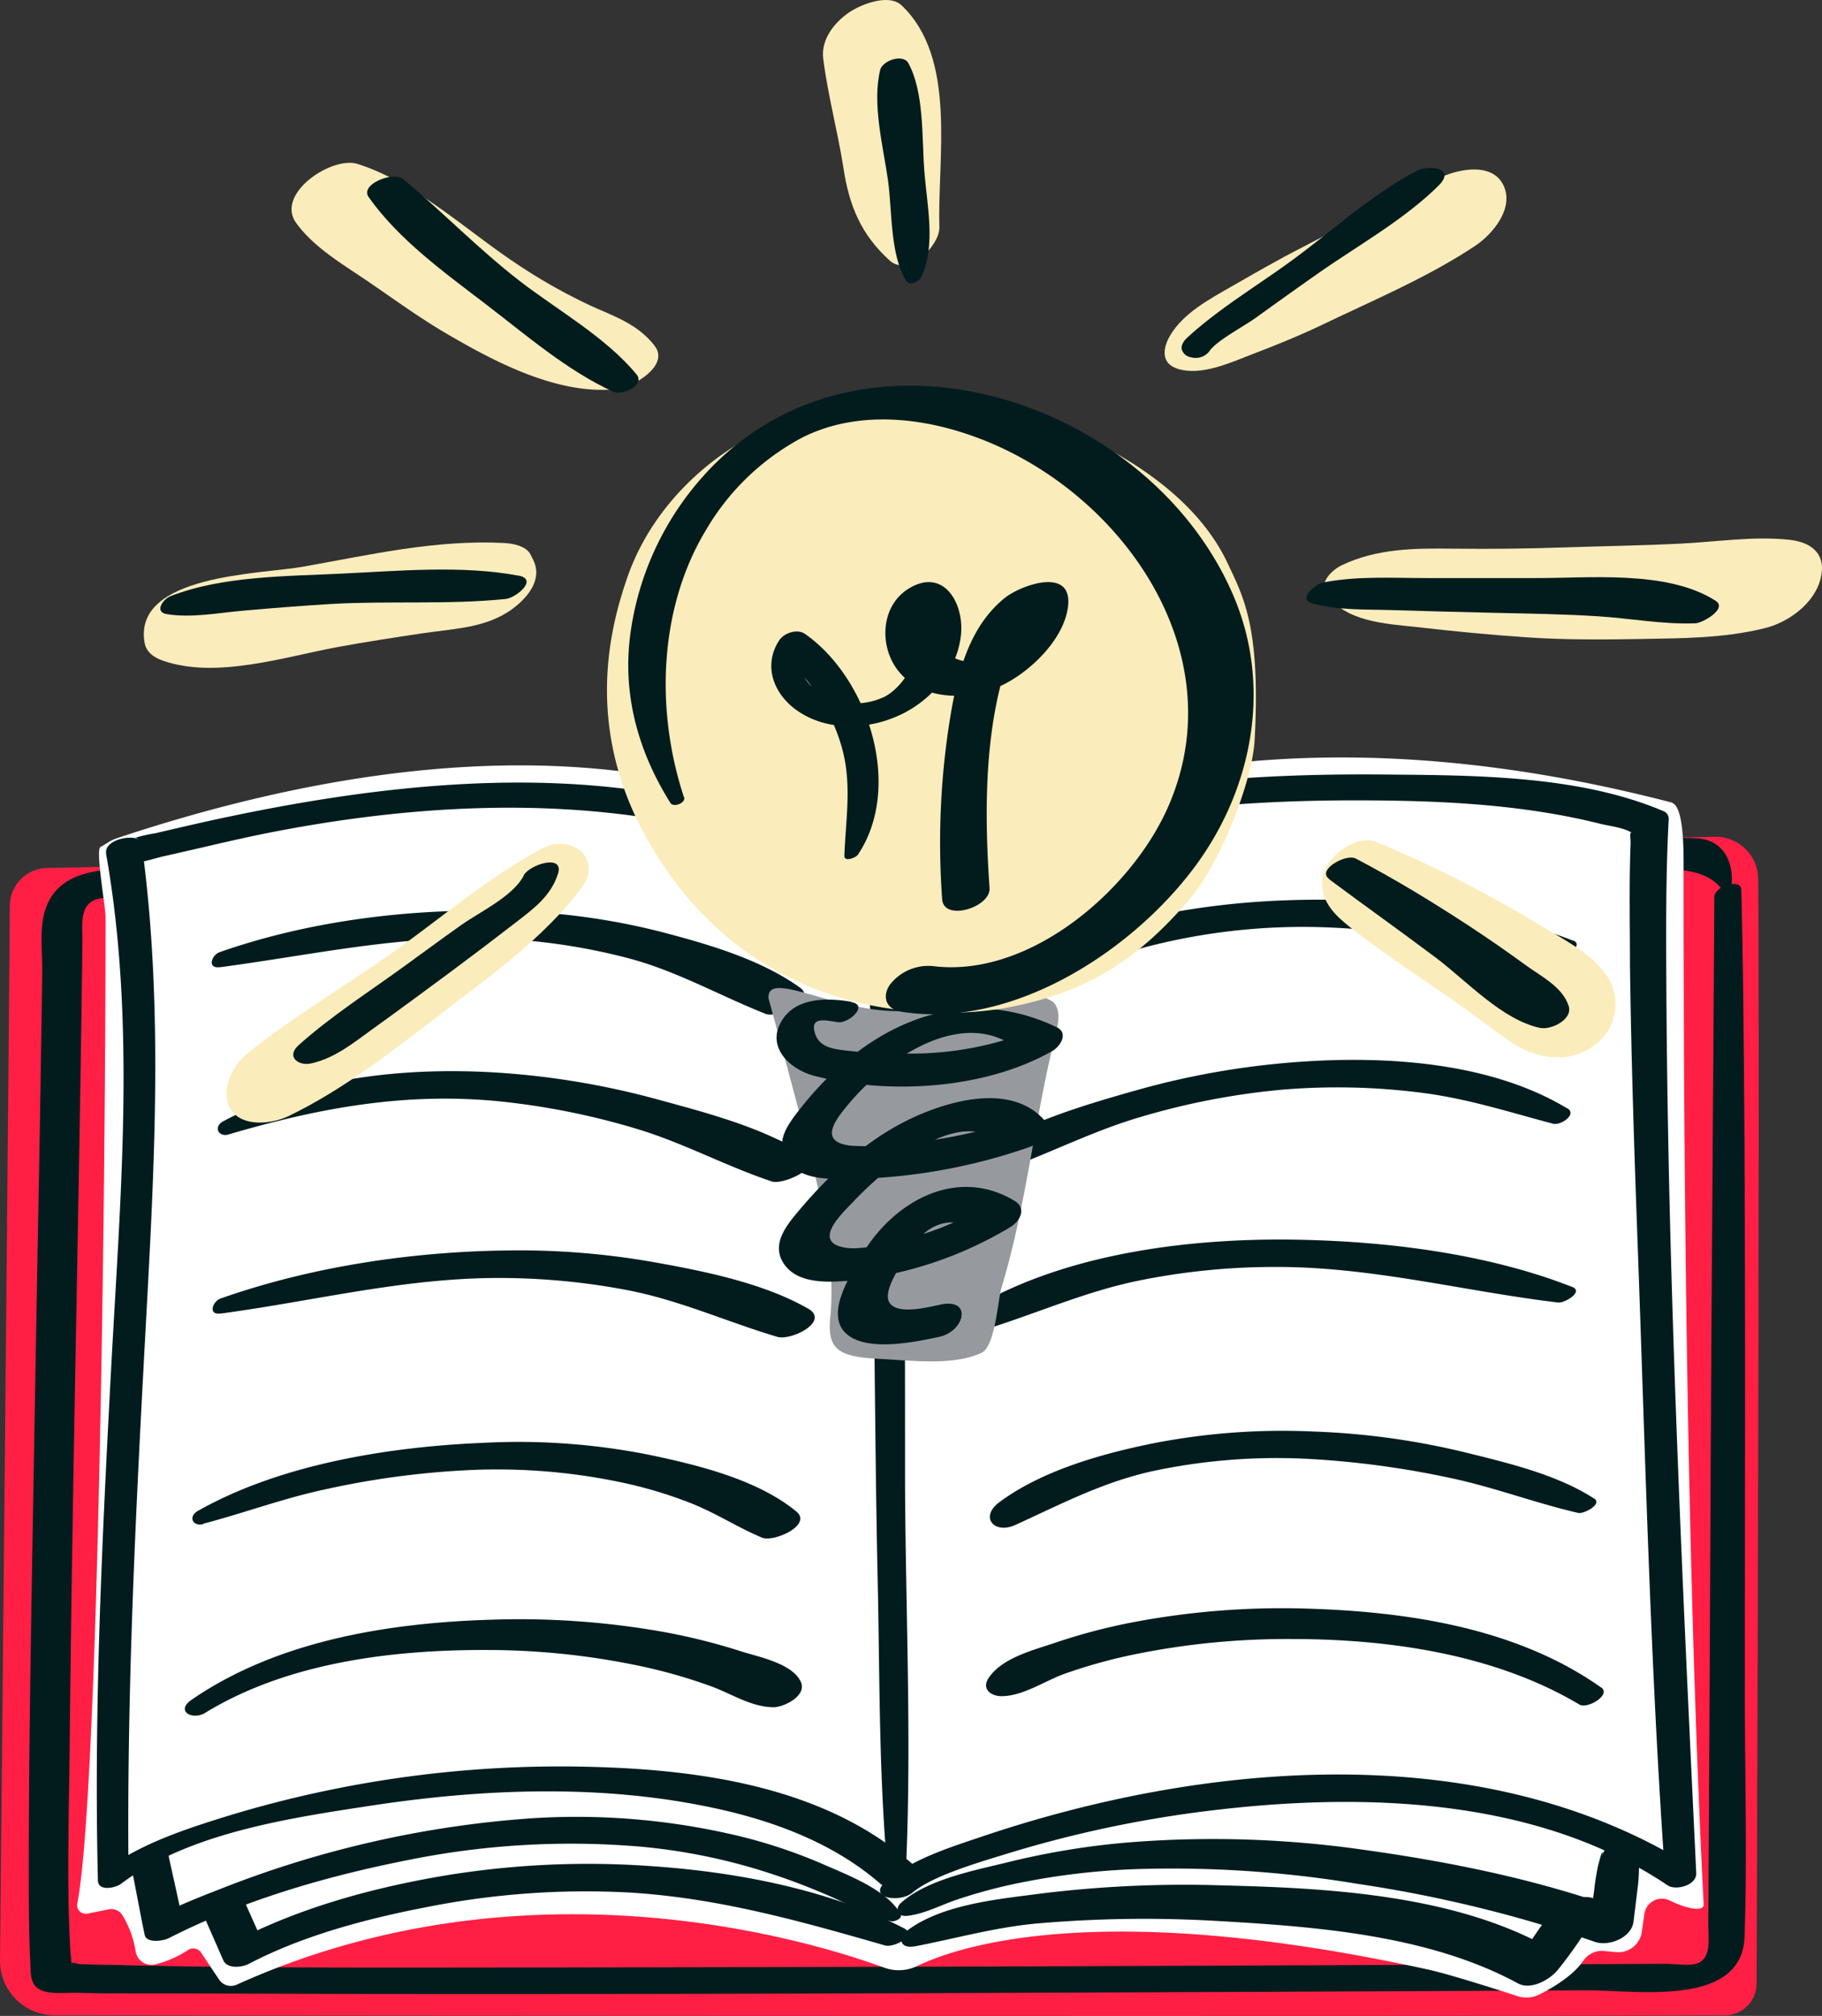 <svg xmlns="http://www.w3.org/2000/svg" viewBox="0 0 322.51 356.68"><rect x="0" y="0" width="322.51" height="356.68" fill="#333333" stroke="none"/><defs><style>.cls-1{fill:#ff1f44;}.cls-2{fill:#021c1e;}.cls-3{fill:#fff;}.cls-4{fill:#969a9e;}.cls-5{fill:#fbecbb;}</style></defs><g id="Ebene_2" data-name="Ebene 2"><g id="read_instructions" data-name="read instructions"><g id="Buch_mit_Glühbirne" data-name="Buch mit Glühbirne"><g id="Buchrücken"><path class="cls-1" d="M311.21,155.48c.31,30.13-.17,166.22-.28,195.5a5.61,5.61,0,0,1-5.59,5.59c-36.9.2-247.66.07-295.69,0A9.65,9.65,0,0,1,0,346.86c.33-33.8,1.43-146.15,1.74-186.62a6.71,6.71,0,0,1,6.58-6.66c40.06-.85,252.39-4.74,295.26-5.52A7.51,7.51,0,0,1,311.21,155.48Z"/><path class="cls-2" d="M303.45,158.74c-.19,34.64-.5,69.27-.66,103.91q-.14,29-.29,58l-.12,19.81c0,2.52.65,6.26-2.2,7-1.51.39-3.63,0-5.19,0l-84,.35q-56.32.22-112.64.3c-26.36,0-53,.18-79.21-.47-1.6,0-3.21-.07-4.81-.12-1,0-.92-.44-2.14-.1-1.79.48.9.53.51.7.11-.05-.16.22-.07-.47a11.47,11.47,0,0,0-.14-1.93c-.73-12.12-.28-24.38-.16-36.51.39-39.77,1.29-79.52,1.93-119.28q.19-11.59.33-23.2c0-3.53-.66-7.36,3.58-7.83,2.16-.25,4.45-.09,6.63-.13q20.49-.41,41-.77,59.91-1.09,119.81-2.16,50.61-.9,101.23-1.73c6-.1,15.36-1.86,18.59,4.24.15.29.74.07.8-.19,1.09-4.48-.52-9.43-5.68-9.82-2.22-.17-4.52,0-6.75.08l-18.33.36-52.06,1L95.53,152.25q-26.22.5-52.43,1l-17.93.36c-6.61.14-15.27,0-17.34,8-.82,3.15-.32,7-.36,10.22q-.06,6-.17,12-.21,14.21-.48,28.4-.59,32.61-1.15,65.21c-.29,18-.59,36.06-.57,54.09,0,5.15,0,10.32.25,15.47.12,2.32-.14,4.54,2.4,5.31,1.81.55,4.16.24,6,.29,4.1.11,8.21.1,12.31.11,13.38,0,26.77.08,40.16.09q57,.06,114-.21,50.21-.17,100.42-.44c8.67-.06,27.71,3.17,28.16-9.46.53-15,0-30.11.06-45.12,0-41,.18-81.95-.31-122.93q-.11-8.57-.32-17.13C308.23,155.26,303.47,156.76,303.45,158.74Z"/></g><g id="Papier"><path class="cls-3" d="M295.35,141.85c.86.22,2.66,0,2.66,10.64,0,26.75,0,114.76,3.55,184.45.07,1.42-3.18.74-6-.68a3.14,3.14,0,0,0-4.49,2.38l-.45,3.15a4.22,4.22,0,0,1-4.6,3.61l-2.11-.21A4,4,0,0,0,280.2,347c-1.81,2.62-5.45,4.75-7.72,5.89a5.12,5.12,0,0,1-3.88.29c-3.74-1.22-12-3.86-15.81-4.7-57.42-12.57-82.72-4.33-90.42-.64a7.48,7.48,0,0,1-5.83.31c-12.86-4.71-63.19-20.25-114.63,3a2.51,2.51,0,0,1-3.12-.88l-3.18-4.77a1.68,1.68,0,0,0-2.32-.48,18.64,18.64,0,0,1-5.9,2.57A2.84,2.84,0,0,1,24,345.21a17.27,17.27,0,0,0-2.35-6.38,2.31,2.31,0,0,0-2.43-1l-3.72.75a1.53,1.53,0,0,1-1.82-1.8c3.65-18.35,5-123.39,5-174.5,0-2-1.82-11.89-.89-12.42,1.94-1.09,1.51-1.1,3.55-1.77,91.33-30.15,129.3,2.95,135.23,3.18C167.69,151.67,209.34,119.68,295.35,141.85Z"/><path class="cls-2" d="M160.2,333.92c1.31-23.93.08-48.19,0-72.17,0-17.21,0-34.42-.18-51.63-.15-14.45-.43-28.89-1.06-43.33-.11-2.42-1-7.18,0-8.71,1.44-2.24,6.5-4,8.8-5a107.48,107.48,0,0,1,21.52-6.65c16.59-3.58,33.75-4.83,50.7-4.82,14.36,0,29.25.62,43.25,4.14,1.56.39,4.9.76,6,1.92-1-1.06-.56.56-.6,1.55-.05,1.27-.09,2.54-.11,3.8-.12,6,0,11.92,0,17.88.22,16.36.75,32.72,1.35,49.07,1.38,37.57,2.24,75.26,4.93,112.76l5.09-2.16c-36.92-23.44-86.67-19-126.44-5.5-5.6,1.89-12,3.9-16.6,7.78-3.5,2.94,2.4,3.94,4.69,2,3.61-3,11.73-5.34,16.94-6.94a207.29,207.29,0,0,1,34.83-7.44c27.13-3.4,58.44-2.67,81.86,13.1,1.45,1,5.18,0,5.08-2.15-2.48-52.17-5-104.32-5.29-156.56-.05-10-.12-20,.42-30a1.49,1.49,0,0,0-1-1.37c-14.9-6.32-33.33-6.31-49.22-6.45-21.61-.2-44.16,1.2-65,7.38C172,146.88,164,150,157,155.08c-1.12.81-3,1.8-3.58,3.09-.8,1.68,0,5,.07,6.87q.32,6.78.52,13.58c.6,19.66.54,39.33.76,59,.16,14,.28,28.11.59,42.16.4,18.2.16,36.69,2.1,54.8.15,1.36,2.7.43,2.76-.66Z"/><path class="cls-2" d="M158.75,156.82c-35.94-24.3-81.77-20.37-122.07-11.5-3.09.68-6.16,1.41-9.25,2.12a27.81,27.81,0,0,0-3,.65c-.87.31-1.09-.37.3.51-1.54-1-6.4,0-5.94,2.53,5.32,30.08,2.47,61.08.86,91.41-1.59,30-3.06,60.1-2.32,90.17.05,2,3.12,1.33,4.09.6,12-9,29.74-11.62,44.12-13.81,20.29-3.1,41.67-3.9,61.81.61,10.26,2.3,20.43,6.2,28.45,13.16,2,1.74,7.86-1.56,5.59-3.57-15.29-13.5-37.24-16.6-56.9-17.09a202.14,202.14,0,0,0-63.82,8.58c-7.5,2.31-15.57,4.91-22,9.61l4.08.61c-.31-30.15,1.09-60.17,2.7-90.26,1.62-30.49,3.78-61.17-.33-91.55l-5.94,2.52c2.55,1.72,7.13,0,9.8-.62,6.82-1.51,13.58-3.22,20.44-4.51,21.5-4.07,43.86-5.6,65.57-2.23a114.38,114.38,0,0,1,40.77,14.35c1.14.67,4.36-1.37,3-2.29Z"/><path class="cls-2" d="M160.4,339c3.17-.31,6-1.89,9-2.9a93.36,93.36,0,0,1,10.76-2.9,126.61,126.61,0,0,1,20.63-2.48,200.85,200.85,0,0,1,39.56,2.6,233.5,233.5,0,0,1,41.93,10.25c2.5.88,6.52-.71,6.87-3.58l.81-6.64c.22-1.84.17-5.75.28-6.5.39-3-6.29-1.17-6.66,1.59.29-2.15-.54,1-.71,1.68a42.62,42.62,0,0,0-.72,4.64c-.35,2.38-.69,4.77-1,7.15L288,338.3c-14.71-5.52-30.68-8.78-46.19-10.95a187.61,187.61,0,0,0-42-1.37,135.92,135.92,0,0,0-20.92,3.39c-6.07,1.51-14.68,3.06-19.43,7.33-1.11,1-.58,2.44,1,2.28Z"/><path class="cls-2" d="M161.86,344.39c7.5-1.44,14.56-3.48,22.25-4.11a220,220,0,0,1,30.59-.44c17.75,1,38.05,2.43,54,11.09,2.28,1.24,5.6-.65,7-2.34a70.59,70.59,0,0,0,6.7-9.82c2.48-4.36-4.32-3.38-6.28-1.72-3.34,2.85-5.24,7.11-8.11,10.4l7-2.34c-16.82-9.76-39.28-11.05-58.24-11.51A207.36,207.36,0,0,0,184.49,335c-7.52,1-17.54,1.85-23.84,6.53-1.91,1.42-1.22,3.31,1.21,2.84Z"/><path class="cls-2" d="M159.43,338.69c-2.36-4.3-9.38-6.93-13.67-8.82a91.9,91.9,0,0,0-17.52-5.6,123.39,123.39,0,0,0-34.5-2.53A184.76,184.76,0,0,0,39,334.22c-3.69,1.43-7.39,2.91-10.93,4.68l4.19.61c-.81-4.06-1.78-8.09-2.62-12.13-.55-2.66-7-.21-6.44,2.73.84,4.06,1.55,8.16,2.41,12.23.33,1.56,3.33,1.05,4.19.62C42.9,336.28,57.6,332,72,329.15a145.06,145.06,0,0,1,41.68-2.39,104.09,104.09,0,0,1,22.44,4.64c3.68,1.19,7.25,2.56,10.79,4.1s7,3.75,10.87,4.44c.51.1,2.06-.5,1.65-1.25Z"/><path class="cls-2" d="M160,341.17c-13.4-6.93-29.93-10-44.86-11A155.94,155.94,0,0,0,77.84,332c-12.48,2.17-25.32,5.72-36.59,11.67l5.35.18-3.58-8c-1.29-2.89-8.26.08-7,3l3.51,8c.68,1.54,3.28,1.26,4.45.65,9.83-5.13,21.09-8.06,31.91-10.14a143.74,143.74,0,0,1,35.85-2.49c15.65,1,30,5.06,44.94,9.35,1.52.43,5.79-1.78,3.32-3.06Z"/></g><g id="Text"><path class="cls-2" d="M38.84,171.15c15.91-2.11,31.32-5.57,47.5-5.14a109.62,109.62,0,0,1,24.77,3.5c8.72,2.29,16.16,6.61,24.43,9.88,2.08.82,9.08-2.47,6.07-4.64-7.11-5.12-16.69-7.82-25.09-10a120.35,120.35,0,0,0-25.76-3.54c-17.2-.6-35.58,1.54-51.88,7.26-1.44.51-2.25,2.95,0,2.65Z"/><path class="cls-2" d="M36.33,303.05c14.59-8.92,33.21-11.18,50-11.11a131.7,131.7,0,0,1,26.86,2.81A93.15,93.15,0,0,1,126,298.41c3.65,1.36,7,3.61,10.91,3.66,1.81,0,5.91-2,4.87-4.43-1.44-3.32-7.45-4.46-10.62-5.47a108.84,108.84,0,0,0-13.67-3.42,145.38,145.38,0,0,0-30.55-2.17c-18.1.54-37.86,3.7-53.06,14.19-2.87,2,.19,3.66,2.47,2.28Z"/><path class="cls-2" d="M40.45,200.72c15.85-4.65,31.09-7.49,47.72-5.88a129.82,129.82,0,0,1,24.53,4.89c8.27,2.48,15.8,6.61,23.93,9.31,2,.66,9.21-2.62,6.07-4.65-7.58-4.87-17.4-7.43-26-9.78a142.17,142.17,0,0,0-27.62-4.76c-16.52-1.16-34.79.57-49.59,8.56-1.73.93-.87,2.85,1,2.31Z"/><path class="cls-2" d="M39,232.42c15.78-2.1,31-5.95,47.05-6.28a120.93,120.93,0,0,1,24.75,2.08c9.4,1.77,17.69,5.6,26.75,8.3,2.52.76,9.44-2.75,5.46-5-8-4.57-18.64-6.67-27.65-8.27a137.51,137.51,0,0,0-25.79-2c-16.81.22-34.63,2.89-50.52,8.5-1.44.51-2.26,2.95-.05,2.65Z"/><path class="cls-2" d="M36,269.59c7.13-1.86,14-4.44,21.24-6a150.24,150.24,0,0,1,26-3.49,106.48,106.48,0,0,1,26.3,2.09,77,77,0,0,1,13,3.87c4.26,1.71,8.12,4.23,12.34,6,2.07.86,9-2.23,6.06-4.64-6.9-5.68-17.59-8.26-26.19-10.05a118.28,118.28,0,0,0-28.91-2.1c-16.68.67-36.11,3.72-50.85,12.08-1.72,1-.88,2.79,1,2.31Z"/><path class="cls-2" d="M278.44,166.43c-15.66-6.13-34.28-7.74-51-7.13-17.06.63-36.79,4.3-51.27,13.87-3.83,2.52-.78,5.62,2.88,4,8.14-3.51,15.62-7.51,24.29-9.74a110.3,110.3,0,0,1,24-3.38c16.58-.52,32.3,3.16,48.62,5.1,1.11.14,4.58-1.93,2.46-2.76Z"/><path class="cls-2" d="M283.45,298.6c-15.05-10.66-34.62-13.51-52.66-14a141.37,141.37,0,0,0-30.31,2.44,104.16,104.16,0,0,0-13.77,3.64c-3.88,1.31-9.2,2.61-11.65,6.11-1.41,2,.3,3.35,2.32,3.32,3.78-.07,7.46-2.65,11-3.94a92.2,92.2,0,0,1,12.65-3.5A134.65,134.65,0,0,1,228.76,290c17.12,0,35.85,2.69,50.79,11.58,1.46.87,5.67-1.72,3.9-3Z"/><path class="cls-2" d="M277.36,196.08c-14.26-8.57-33.83-9.42-49.92-8a142.89,142.89,0,0,0-26.28,4.82c-8.76,2.47-18.17,5.28-26,9.9-4.11,2.41-.66,5.33,2.88,4.05,8.07-2.94,15.59-6.81,23.89-9.23a128.31,128.31,0,0,1,25.4-4.85,117.12,117.12,0,0,1,24.26.57c8.05,1,15.54,3.43,23.34,5.49,1.29.34,4.33-1.64,2.47-2.76Z"/><path class="cls-2" d="M278.31,227.71c-15.29-6-33.29-8.16-49.62-8.38-17.55-.23-37.75,2.23-53.5,10.47-3.15,1.64-3.81,6.42.9,4.88,8.4-2.73,16.31-6.16,25-8a120.85,120.85,0,0,1,25.73-2.51c16.69.12,32.56,4.33,49,6.29,1.12.13,4.59-1.93,2.47-2.76Z"/><path class="cls-2" d="M282.18,265.15c-6.39-4.14-14.8-6.19-22.12-8a133.6,133.6,0,0,0-27.64-3.87,119.18,119.18,0,0,0-28.09,2.05c-9.17,1.84-19.83,4.81-27.44,10.46-3.57,2.65-.88,5.76,2.89,4,8.17-3.73,15.53-7.61,24.43-9.54a105.77,105.77,0,0,1,27.84-2.1,161.26,161.26,0,0,1,24.84,3.39c7.63,1.62,14.93,4.42,22.5,6.15.93.21,4.33-1.56,2.79-2.56Z"/></g><g id="Glühbirne"><g id="Glühbirne-2" data-name="Glühbirne"><path class="cls-4" d="M142.37,200.41c2.72,10.46,5.47,21.15,4.67,31.93-.68,5.53.46,7.59,7.29,8,7,.37,14.18,1.38,19.27-.92,2.42-.81,3-8.68,3.55-11.16,4.62-15.06,5.88-30.2,9.76-45.47.48-1.87.86-4.11-.47-5.5-5.87-3.66-14.23-.21-23.57,1.33-12.66,2.09-27.17-7.69-26.84-2C138.14,184.47,140.39,192.44,142.37,200.41Z"/><path class="cls-2" d="M150.7,177.25c-4.32-.74-10-.83-12.46,3.59-2.59,4.63,1.79,8.46,5.95,9.53,13.17,3.39,30.17,2.36,42.06-4.4,1.47-.83,2.93-3.2.8-4.22-17.53-8.37-34.23.13-45.5,14.53-2,2.58-4.38,5.58-2.35,8.85,2.13,3.42,6.62,3.47,10.18,3.49a101.41,101.41,0,0,0,32.87-5.68c1.7-.57,4.22-2.95,2.58-4.78-5.4-6-14.9-3.87-21.44-1.2-8.81,3.6-16,10.13-22.07,17.34-2.21,2.64-4.87,5.92-2.54,9.34s7.36,3.27,11.07,3a68.61,68.61,0,0,0,28.91-9.48c1.8-1.05,3-3.35.88-4.66-10.56-6.4-22,.42-27.41,10.1-1.78,3.22-6,9.66-2.68,13.13,3.53,3.66,12.56,1.68,16.76.79,4.47-1,5.87-6.92.13-5.69-2.21.47-7.63,1.86-9-.36-1.11-1.77,1.33-5.46,2.27-7.18,3.16-5.82,7.54-9.24,14-5.32l.88-4.66a54.3,54.3,0,0,1-16.79,6.5c-2.66.54-6.15,1.5-8.84.81-5-1.25.29-6.12,2.08-8,5.1-5.42,19.24-17.92,26.56-9.77l2.57-4.78a88.78,88.78,0,0,1-20,4.25,48.4,48.4,0,0,1-9.47.4c-5.83-.63-3-4.38-.62-7.23,6.69-8.12,21-18.28,31-9.1l2.33-4.33a58.63,58.63,0,0,1-22,4.36,90.26,90.26,0,0,1-11.27-.5c-2.23-.27-5-.45-5.83-2.95-1-3,1.36-2.55,3.9-2.12,2,.34,5.6-3,2.53-3.53Z"/><path class="cls-5" d="M115.16,149.52c-12-20.37-7.24-38.46-4-47.69,4-11.18,12.89-20.29,23.55-25.51s22.93-6.7,34.71-5.32a73.94,73.94,0,0,1,31.72,11.41c6.72,4.38,12.82,10.08,16.21,17.35,2.68,5.74,5.83,11.14,4.73,31.18-.41,7.56-6.31,22-11.19,27.77-9.15,10.87-18.32,16.82-32.27,19.51C168.8,180.12,134.6,182.66,115.16,149.52Z"/><path class="cls-2" d="M151.88,151.19c8-12,1.85-31.12-9.34-39-1.38-1-3.76-.23-4.64,1.15-2.94,4.56-.87,9.7,3.49,12.58,5.47,3.61,12.79,3.17,18.48.31,5.3-2.67,9.66-7.92,10.24-14,.53-5.57-3.11-11.86-9.26-8.09-5,3.07-5.28,10.27-1.82,14.59,4.1,5.12,11.78,5.24,17.42,2.93,5.37-2.21,12.1-8.47,12.63-14.66.57-6.77-8.55-3.41-11.32-1.13-6.1,5-8.14,12.81-9.43,20.24a138.16,138.16,0,0,0-1.56,33c.28,4,8.63,1.44,8.39-2-.92-13.2-1-28.24,3.46-40.88.28-.8,4.3-7.69,4.47-7.39-1.2-2.28-3.81,3.13-3.9,3.28a13.14,13.14,0,0,1-2.67,3.22,6.92,6.92,0,0,1-9.44-.22c-1.64-1.63-3.36-5.91-1.3-7.85l-4,1.7h.91l-2.43-.67c5.26,3.71.75,12.74-3.73,15a12.3,12.3,0,0,1-10.28.06c-3.19-1.52-6.54-5.93-3.73-9.33l-4.64,1.14c5.12,4.67,9,9.93,11,16.62s.84,12.81.58,19.6c-.05,1.2,2,.37,2.39-.15Z"/><path class="cls-2" d="M121.05,141c-5-15.14-4.5-33.24,3.86-47.13A43.16,43.16,0,0,1,142,77.42c8.69-4.37,18.86-3.84,28-1,27.15,8.4,49.29,38.3,36.66,66.58-6.53,14.61-24.42,30-41.38,27.95a8.62,8.62,0,0,0-7.78,3.3c-1.44,2.15-.6,4.33,2,4.75,19.44,3.13,40.65-10.47,51.9-25.52,10.22-13.66,13.77-31.69,7.09-47.69-14.77-35.35-66.53-52.22-94-21.56a52.28,52.28,0,0,0-12.83,27.35c-1.61,10.9,1.17,21.18,7,30.47.58.91,2.78,0,2.43-1Z"/></g><path class="cls-5" d="M208.39,65.24c4.29,1.35,9.41-1.09,13.39-2.61,4.22-1.61,8.39-3.31,12.46-5.26,9-4.32,18.52-8.32,26.83-13.84,3.13-2.07,6.86-6.54,5.15-10.53s-6.93-3.3-10.29-2c-8.73,3.37-17,8.49-25.33,12.72-4.31,2.18-8.47,4.61-12.66,7-3.9,2.24-8.46,4.66-10.81,8.63-1.29,2.16-1.7,4.94,1.26,5.87Z"/><path class="cls-5" d="M234.06,155.36c-.57,4.8,3.39,7.54,6.91,10.21,4.57,3.46,9.39,6.71,14.14,9.94,4.07,2.77,7.95,5.75,11.95,8.6,4.36,3.1,10.07,4.29,14.76,1.12a9,9,0,0,0,2.87-12.17c-2.56-4.1-7.6-6.67-11.65-9.1a212.11,212.11,0,0,0-29.46-15c-3.65-1.46-9.1,2.86-9.52,6.43Z"/><path class="cls-5" d="M234.74,104.92c3.16,5.06,10.47,5.44,15.82,6,6.58.77,13.18,1.4,19.8,1.85s13.4.41,20.1.29c7.31-.13,14.68-.13,21.81-1.89,4.25-1,8.92-4.38,10-8.82,1.05-4.27-1.51-6.42-5.58-6.85-6.34-.66-12.77.36-19.12.68-6.83.35-13.67.44-20.51.67q-9.87.34-19.74.23c-6.81-.09-13.59-.06-19.84,2.94-1.53.74-4,2.89-2.74,4.85Z"/><path class="cls-5" d="M166.28,40.17c-.37-12.3,3.16-29.86-6.69-39.22-2.27-2.16-7.21-.16-9.27,1.23-2.63,1.78-5,4.79-4.61,8.13.81,6.5,2.57,12.92,3.59,19.42,1,6.67,3.14,11.82,8.19,16.37,3.33,3,8.89-2.69,8.79-5.93Z"/><path class="cls-5" d="M115.86,61.16c-3-3.81-6.88-5.08-11.15-7A98.77,98.77,0,0,1,90.9,46.31C82.24,40.49,73.31,32.15,63.26,29c-4.51-1.41-14.6,5.28-10.82,10.47C55.61,43.82,60.62,46.72,65,49.7c4.65,3.17,9.23,6.52,14.09,9.36,8.7,5.09,19.81,10.9,30.11,9.78,2.66-.29,9.48-4.09,6.65-7.68Z"/><path class="cls-5" d="M94.4,99.1l-.47-.95c-.79-1.61-3.25-2-4.76-2.08-12.12-.61-23.79,2.12-35.65,4.22-7.31,1.3-30,1.37-27.93,13.41.3,1.73,1.71,2.66,3.23,3.19,9.41,3.29,21.47-.65,30.91-2.4,5-.92,9.93-1.67,14.92-2.42,5.6-.85,11.46-.9,16.13-4.39,2.66-2,5.29-5.15,3.62-8.58Z"/><path class="cls-5" d="M95.81,150.19c-9.25,5-17.29,11.89-25.83,18-8.73,6.21-18.1,11.63-26.41,18.39-2.5,2-4.74,6.74-2.69,9.79S48,198.92,51,197.51c9.88-4.75,18.81-11.81,27.47-18.45s17.86-13.21,24.41-21.9c4-5.28-1.83-9.78-7-7Z"/><path class="cls-2" d="M163.08,49c2.62-5.56,1-12.72.54-18.65s0-14-2.83-19.17c-.95-1.74-4.62-.45-5,1.22-1.44,6.07.52,13.36,1.39,19.49.76,5.37.33,13.08,3.2,17.77.62,1,2.33.16,2.71-.66Z"/><path class="cls-2" d="M214.07,62.14c1.26-1.87,6-4.31,8.34-6q5.53-4,11.12-7.92c7-4.89,15.09-9.4,21.14-15.41,3.14-3.13-1.8-3.7-4-2.54-7.6,4-14.48,10.23-21.37,15.35-6.29,4.67-13.43,8.85-19.19,14.16-.56.52-1.24,1.47-.84,2.28s1,1.12,2.05,1.25a3.07,3.07,0,0,0,2.76-1.17Z"/><path class="cls-2" d="M232.09,106.7c4.58,1.33,9.7,1.1,14.45,1.25,6.13.18,12.26.36,18.4.49,6,.13,11.94.22,17.9.6,5.73.36,11.53,1.47,17.26,1.24,1.13,0,5.8-2.54,3.56-4-8.71-5.53-22.59-3.92-32.49-4q-9.29,0-18.58,0c-6.11,0-12.55-.41-18.56.82-1.07.22-4.34,2.87-1.94,3.57Z"/><path class="cls-2" d="M235.23,155.54c6.33,4.71,12.77,9.28,19.05,14,5.41,4.1,11.59,10.86,18.29,12.33,1.94.42,5.86-1.45,5.1-3.87-1.06-3.37-4.87-5.24-7.62-7.24-3.28-2.4-6.62-4.7-10-6.93-6.54-4.27-13.16-8.31-20.08-11.93-1.72-.9-6.91,2-4.72,3.6Z"/><path class="cls-2" d="M92.71,154.92c-1.87,3.63-7.72,6.4-11,8.7-3.49,2.46-6.92,5-10.37,7.5-6.16,4.46-12.87,8.76-18.53,13.85-2.18,2,0,3.68,2.24,3.19,4.24-.92,7.56-3.68,11-6.16,4.53-3.25,9-6.56,13.48-9.87q5.93-4.4,11.75-8.9c3.16-2.44,6.27-4.71,7.5-8.67,1.1-3.54-5.09-1.6-6.11.36Z"/><path class="cls-2" d="M91.8,101.86c-9.91-1.88-21.2-.85-31.25-.37-9.79.48-21.19.39-30.39,4-1.31.52-2.91,2.8-.63,3.17,4.45.72,9.15-.24,13.61-.62,5.11-.45,10.23-.86,15.36-1.17,10.28-.6,20.82.15,31-.89,1.77-.17,5.89-3.46,2.26-4.15Z"/><path class="cls-2" d="M112.66,66.24c-5.41-6.58-14-11.37-20.73-16.57-7.24-5.61-13.56-12.15-20.57-18-1.68-1.4-7.73.91-6.1,3.21,5.25,7.44,13.29,13.26,20.47,18.74s14.67,12,22.87,15.71c1.52.68,5.66-1.16,4.06-3.1Z"/></g></g></g></g></svg>